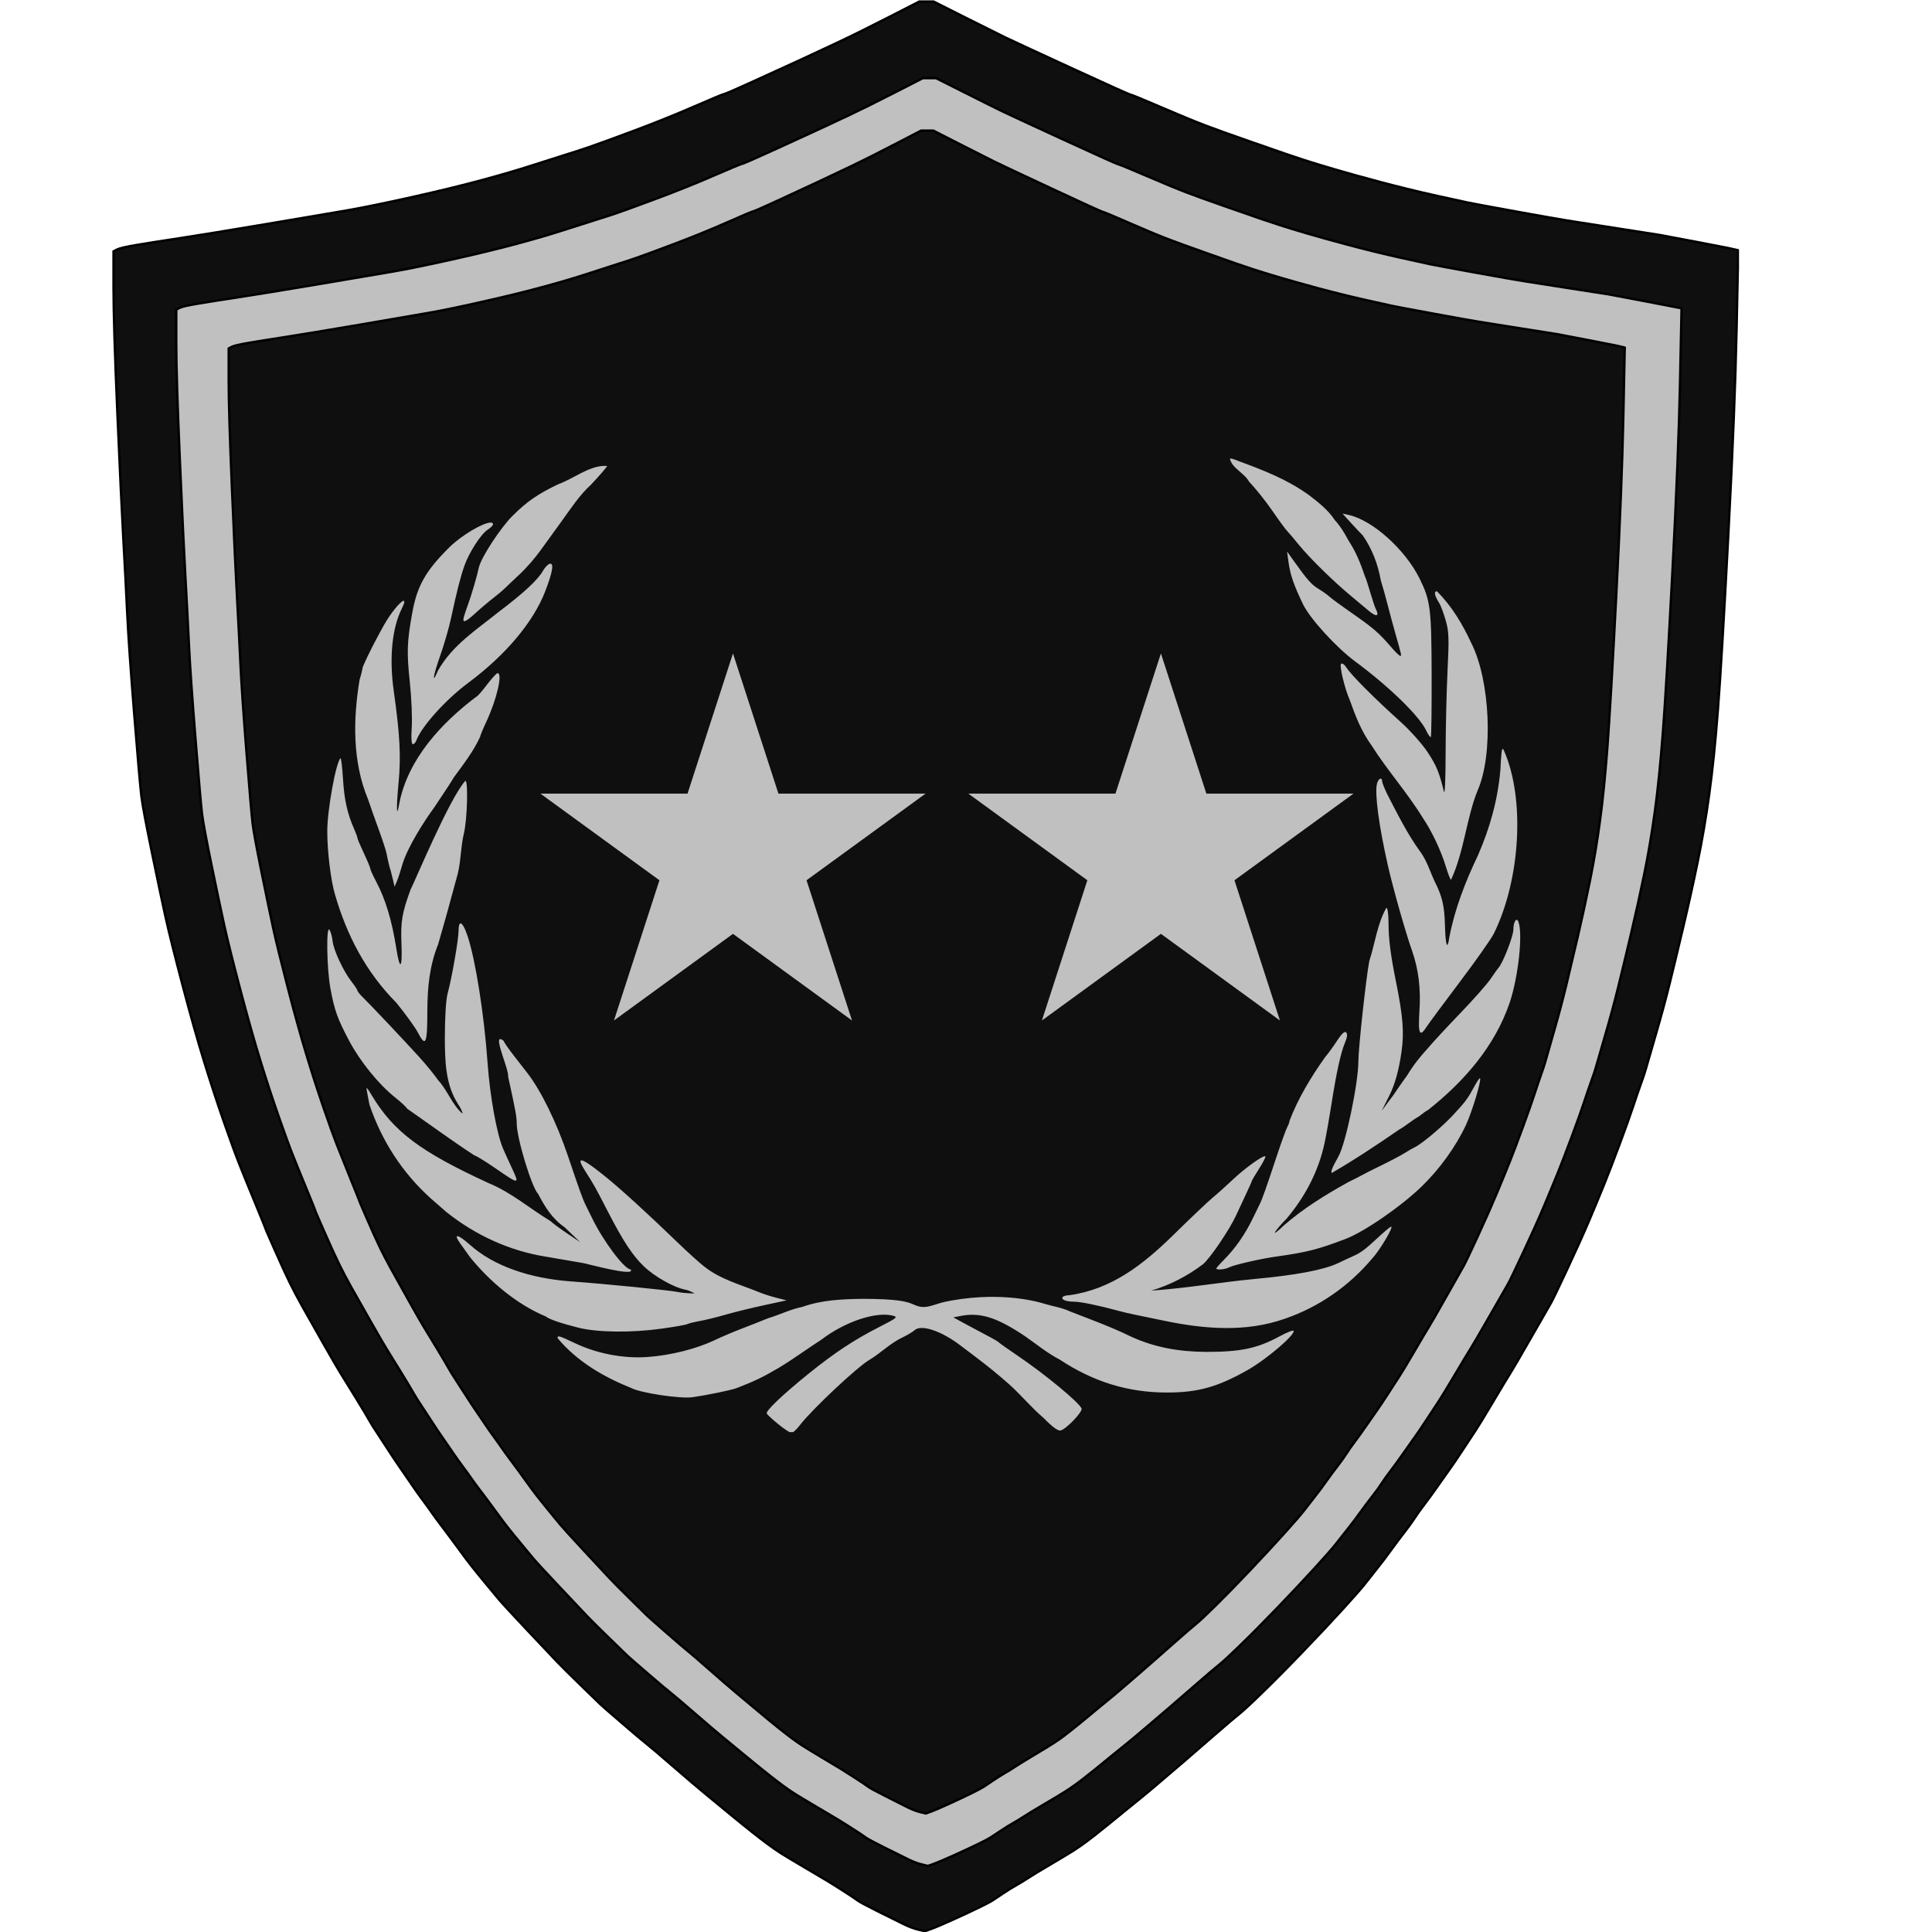 <svg xmlns="http://www.w3.org/2000/svg" xmlns:xlink="http://www.w3.org/1999/xlink" width="500" zoomAndPan="magnify" viewBox="0 0 375 375" height="500" preserveAspectRatio="xMidYMid meet" version="1.0"><defs><clipPath id="05ced1db90"><path d="M 22 0 L 337.543 0 L 337.543 375 L 22 375 Z M 22 0 " clip-rule="nonzero"/></clipPath><clipPath id="d45edd9539"><path d="M 21.793 0 L 337.543 0 L 337.543 375 L 21.793 375 Z M 21.793 0 " clip-rule="nonzero"/></clipPath><clipPath id="ea6005b632"><path d="M 63.277 88.965 L 295.777 88.965 L 295.777 277.965 L 63.277 277.965 Z M 63.277 88.965 " clip-rule="nonzero"/></clipPath><clipPath id="8505d95cad"><path d="M 104.895 126.828 L 179.762 126.828 L 179.762 198.074 L 104.895 198.074 Z M 104.895 126.828 " clip-rule="nonzero"/></clipPath><clipPath id="f25898e5e6"><path d="M 142.27 126.828 L 151.094 154.043 L 179.648 154.043 L 156.547 170.859 L 165.371 198.074 L 142.27 181.258 L 119.172 198.074 L 127.996 170.859 L 104.895 154.043 L 133.449 154.043 Z M 142.27 126.828 " clip-rule="nonzero"/></clipPath><clipPath id="a0d97844a9"><path d="M 187.957 126.828 L 262.824 126.828 L 262.824 198.074 L 187.957 198.074 Z M 187.957 126.828 " clip-rule="nonzero"/></clipPath><clipPath id="267032f6b1"><path d="M 225.332 126.828 L 234.156 154.043 L 262.711 154.043 L 239.609 170.859 L 248.434 198.074 L 225.332 181.258 L 202.234 198.074 L 211.055 170.859 L 187.957 154.043 L 216.508 154.043 Z M 225.332 126.828 " clip-rule="nonzero"/></clipPath></defs><path stroke-linecap="butt" transform="matrix(0.229, 0, 0, 0.229, -0.868, -13.583)" fill-opacity="1" fill="#c0c0c0" fill-rule="evenodd" stroke-linejoin="miter" d="M 790.948 118.803 L 796.511 118.803 L 820.536 130.884 C 836.559 138.938 847.139 144.211 852.292 146.719 C 857.446 149.211 874.953 157.333 904.849 171.087 C 934.728 184.823 950.17 191.768 951.177 191.904 C 952.184 192.041 960.119 195.317 974.981 201.699 C 989.861 208.081 1001.294 212.808 1009.314 215.862 C 1017.317 218.917 1028.903 223.08 1044.056 228.353 C 1059.208 233.626 1068.798 236.97 1072.808 238.352 C 1076.801 239.734 1081.818 241.407 1087.825 243.352 C 1093.831 245.297 1101.544 247.652 1110.98 250.433 C 1120.416 253.215 1132.429 256.542 1147.019 260.433 C 1161.609 264.306 1175.772 267.787 1189.491 270.842 C 1203.227 273.896 1212.083 275.842 1216.093 276.678 C 1220.103 277.497 1232.833 279.869 1254.282 283.759 C 1275.732 287.633 1289.161 290.004 1294.604 290.841 C 1300.031 291.66 1313.34 293.741 1334.5 297.086 C 1355.659 300.413 1366.392 302.086 1366.682 302.086 C 1366.955 302.086 1377.262 304.031 1397.567 307.904 C 1417.873 311.795 1428.095 313.809 1428.248 313.945 L 1428.453 314.15 L 1427.173 376.228 C 1426.303 417.591 1424.17 471.052 1420.74 536.577 C 1417.293 602.119 1414.58 647.936 1412.584 674.026 C 1410.587 700.134 1408.284 722.488 1405.724 741.087 C 1403.147 759.687 1400.144 777.331 1396.714 793.985 C 1393.267 810.657 1389.565 827.447 1385.555 844.392 C 1381.545 861.319 1377.978 876.182 1374.821 888.946 C 1371.682 901.726 1367.962 915.48 1363.679 930.189 C 1359.379 944.898 1356.802 953.788 1355.949 956.843 C 1355.096 959.897 1353.799 963.788 1352.092 968.514 C 1350.369 973.224 1348.372 979.06 1346.086 986.005 C 1343.799 992.95 1340.216 1002.932 1335.353 1015.986 C 1330.49 1029.04 1326.497 1039.449 1323.34 1047.23 C 1320.2 1055.011 1316.344 1064.311 1311.77 1075.129 C 1307.18 1085.965 1301.327 1099.019 1294.178 1114.291 C 1287.028 1129.563 1282.728 1138.453 1281.312 1140.944 C 1279.878 1143.453 1274.657 1152.548 1265.647 1168.23 C 1256.637 1183.911 1251.194 1193.211 1249.351 1196.129 C 1247.491 1199.047 1243.054 1206.401 1236.041 1218.21 C 1229.045 1230.018 1224.455 1237.509 1222.322 1240.7 C 1220.172 1243.891 1216.878 1248.89 1212.442 1255.699 C 1208.022 1262.507 1204.439 1267.78 1201.726 1271.534 C 1199.013 1275.271 1195.856 1279.725 1192.289 1284.861 C 1188.706 1289.997 1185.276 1294.707 1181.983 1299.024 C 1178.707 1303.324 1176.13 1306.924 1174.27 1309.842 C 1172.41 1312.76 1169.697 1316.514 1166.113 1321.087 C 1162.547 1325.678 1159.1 1330.251 1155.824 1334.841 C 1152.531 1339.414 1148.964 1344.141 1145.091 1349.004 C 1141.234 1353.867 1137.941 1358.031 1135.228 1361.495 C 1132.515 1364.959 1126.713 1371.562 1117.857 1381.289 C 1108.984 1390.998 1098.541 1402.107 1086.528 1414.597 C 1074.515 1427.105 1063.935 1437.787 1054.789 1446.677 C 1045.626 1455.568 1039.551 1461.182 1036.548 1463.536 C 1033.544 1465.908 1026.548 1471.881 1015.525 1481.453 C 1004.519 1491.026 997.796 1496.862 995.373 1498.944 C 992.932 1501.026 986.926 1506.162 977.353 1514.353 C 967.763 1522.543 961.467 1527.833 958.464 1530.188 C 955.46 1532.543 952.03 1535.324 948.174 1538.515 C 944.318 1541.706 938.942 1546.091 932.083 1551.637 C 925.223 1557.183 920.002 1561.295 916.435 1563.923 C 912.852 1566.568 909.422 1568.923 906.129 1571.005 C 902.835 1573.086 896.829 1576.704 888.109 1581.84 C 879.39 1586.976 873.673 1590.44 870.943 1592.249 C 868.23 1594.058 865.158 1595.935 861.729 1597.863 C 858.299 1599.808 854.715 1602.044 850.995 1604.535 C 847.293 1607.026 844.562 1608.835 842.856 1609.944 C 841.133 1611.053 837.413 1612.999 831.696 1615.78 C 825.98 1618.561 819.12 1621.752 811.1 1625.37 C 803.097 1628.97 797.517 1631.325 794.378 1632.434 L 789.651 1634.107 L 784.498 1632.861 C 781.068 1632.025 777.348 1630.643 773.355 1628.697 C 769.345 1626.752 762.622 1623.425 753.185 1618.698 C 743.749 1613.971 738.323 1611.053 736.889 1609.944 C 735.456 1608.835 731.804 1606.412 725.952 1602.658 C 720.082 1598.921 715.645 1596.14 712.642 1594.331 C 709.639 1592.522 703.786 1589.058 695.049 1583.922 C 686.329 1578.786 680.323 1575.168 677.029 1573.086 C 673.753 1571.005 670.323 1568.65 666.74 1566.005 C 663.174 1563.377 659.095 1560.237 654.522 1556.637 C 649.932 1553.019 643.857 1548.105 636.281 1541.842 C 628.705 1535.597 622.118 1530.188 616.538 1525.598 C 610.975 1521.025 602.819 1514.08 592.086 1504.78 C 581.37 1495.48 574.51 1489.644 571.507 1487.289 C 568.503 1484.917 561.917 1479.372 551.764 1470.618 C 541.611 1461.881 535.963 1456.95 534.819 1455.841 C 533.676 1454.731 528.591 1449.8 519.598 1441.046 C 510.589 1432.31 504.292 1426.064 500.709 1422.31 C 497.142 1418.556 489.276 1410.229 477.109 1397.312 C 464.96 1384.411 457.674 1376.494 455.234 1373.576 C 452.811 1370.658 449.227 1366.358 444.518 1360.659 C 439.791 1354.976 436.071 1350.386 433.358 1346.922 C 430.645 1343.441 427.931 1339.841 425.201 1336.087 C 422.488 1332.333 419.621 1328.459 416.635 1324.432 C 413.632 1320.405 410.902 1316.787 408.479 1313.596 C 406.039 1310.405 403.974 1307.556 402.25 1305.064 C 400.544 1302.556 398.172 1299.297 395.169 1295.27 C 392.166 1291.243 389.606 1287.642 387.456 1284.434 C 385.306 1281.243 382.456 1277.08 378.873 1271.944 C 375.307 1266.807 372.576 1262.78 370.716 1259.862 C 368.856 1256.944 365.853 1252.371 361.707 1246.126 C 357.56 1239.881 354.847 1235.563 353.567 1233.209 C 352.27 1230.854 348.704 1224.881 342.834 1215.292 C 336.981 1205.719 333.108 1199.473 331.248 1196.555 C 329.388 1193.638 324.746 1185.652 317.307 1172.598 C 309.867 1159.561 304.304 1149.698 300.584 1143.026 C 296.864 1136.371 293.571 1130.126 290.704 1124.29 C 287.854 1118.454 283.844 1109.718 278.691 1098.046 C 273.555 1086.391 270.978 1080.419 270.978 1080.129 C 270.978 1079.856 268.402 1073.474 263.248 1060.983 C 258.112 1048.475 254.102 1038.63 251.235 1031.412 C 248.386 1024.177 244.376 1013.222 239.222 998.495 C 234.086 983.786 228.933 968.088 223.78 951.433 C 218.643 934.779 212.91 914.507 206.63 890.618 C 200.334 866.745 195.897 848.965 193.321 837.31 C 190.744 825.639 187.178 808.711 182.605 786.494 C 178.031 764.277 175.301 749.705 174.448 742.76 C 173.595 735.815 171.735 714.57 168.868 679.026 C 166.018 643.482 164.159 616.692 163.288 598.638 C 162.435 580.585 161.428 561.439 160.285 541.167 C 159.142 520.895 157.572 487.706 155.575 441.617 C 153.579 395.51 152.572 362.884 152.572 343.739 L 152.572 314.986 L 155.354 313.536 C 157.214 312.563 162.299 311.385 170.592 309.986 C 178.885 308.604 190.317 306.795 204.907 304.577 C 219.497 302.359 241.662 298.741 271.405 293.741 C 301.147 288.742 322.46 285.141 335.326 282.923 C 348.192 280.688 365.222 277.224 386.381 272.497 C 407.54 267.787 425.85 263.334 441.292 259.17 C 456.735 255.007 470.045 251.116 481.188 247.516 C 492.347 243.898 501.067 241.134 507.364 239.188 C 513.66 237.243 519.667 235.298 525.383 233.353 C 531.099 231.407 542.549 227.244 559.698 220.862 C 576.865 214.463 592.956 208.013 607.972 201.494 C 622.988 194.959 630.991 191.631 631.998 191.495 C 632.988 191.358 640.223 188.236 653.652 182.127 C 667.098 176.018 679.248 170.455 690.117 165.455 C 700.987 160.456 711.72 155.456 722.3 150.456 C 732.879 145.474 746.036 138.938 761.769 130.884 L 785.368 118.803 Z M 790.948 118.803 " stroke="#000000" stroke-width="2" stroke-opacity="1" stroke-miterlimit="4"/><path stroke-linecap="butt" transform="matrix(0.229, 0, 0, 0.229, -0.868, -13.583)" fill-opacity="1" fill="#c0c0c0" fill-rule="evenodd" stroke-linejoin="miter" d="M 769.345 132.966 L 774.925 132.966 L 798.951 145.047 C 814.957 153.084 825.536 158.374 830.689 160.865 C 835.843 163.374 853.35 171.496 883.246 185.232 C 913.125 198.986 928.568 205.914 929.574 206.067 C 930.581 206.204 938.516 209.463 953.396 215.845 C 968.258 222.227 979.708 226.954 987.711 230.008 C 995.714 233.062 1007.3 237.226 1022.453 242.499 C 1037.623 247.789 1047.196 251.116 1051.206 252.498 C 1055.198 253.897 1060.215 255.553 1066.222 257.498 C 1072.228 259.443 1079.941 261.798 1089.377 264.579 C 1098.831 267.361 1110.844 270.688 1125.416 274.579 C 1140.006 278.469 1154.169 281.933 1167.888 284.988 C 1181.625 288.042 1190.498 289.987 1194.491 290.824 C 1198.501 291.66 1211.23 294.015 1232.68 297.905 C 1254.129 301.796 1267.575 304.15 1273.001 304.987 C 1278.445 305.823 1291.738 307.904 1312.897 311.232 C 1334.073 314.559 1344.789 316.232 1345.079 316.232 C 1345.369 316.232 1355.659 318.177 1375.965 322.067 C 1396.271 325.941 1406.492 327.954 1406.645 328.108 L 1406.85 328.313 L 1405.57 390.374 C 1404.717 431.737 1402.567 485.198 1399.137 550.723 C 1395.708 616.265 1392.977 662.082 1390.981 688.172 C 1388.984 714.28 1386.698 736.634 1384.121 755.233 C 1381.545 773.85 1378.541 791.477 1375.111 808.131 C 1371.682 824.803 1367.962 841.593 1363.952 858.538 C 1359.942 875.482 1356.375 890.328 1353.236 903.109 C 1350.079 915.872 1346.359 929.626 1342.076 944.335 C 1337.793 959.061 1335.216 967.934 1334.346 970.989 C 1333.493 974.043 1332.213 977.933 1330.49 982.66 C 1328.783 987.37 1326.77 993.206 1324.483 1000.151 C 1322.196 1007.096 1318.63 1017.095 1313.767 1030.149 C 1308.904 1043.186 1304.894 1053.612 1301.754 1061.376 C 1298.597 1069.157 1294.741 1078.457 1290.168 1089.292 C 1285.595 1100.111 1279.725 1113.164 1272.575 1128.437 C 1265.425 1143.709 1261.142 1152.599 1259.709 1155.09 C 1258.275 1157.599 1253.054 1166.694 1244.044 1182.375 C 1235.034 1198.074 1229.608 1207.374 1227.748 1210.292 C 1225.888 1213.193 1221.452 1220.564 1214.438 1232.355 C 1207.442 1244.164 1202.869 1251.655 1200.719 1254.846 C 1198.569 1258.054 1195.276 1263.053 1190.856 1269.845 C 1186.419 1276.653 1182.836 1281.926 1180.123 1285.68 C 1177.41 1289.417 1174.253 1293.871 1170.687 1299.007 C 1167.103 1304.143 1163.673 1308.87 1160.397 1313.17 C 1157.104 1317.47 1154.527 1321.087 1152.667 1324.005 C 1150.807 1326.906 1148.094 1330.66 1144.511 1335.25 C 1140.944 1339.824 1137.514 1344.414 1134.221 1348.987 C 1130.928 1353.577 1127.361 1358.287 1123.488 1363.15 C 1119.632 1368.013 1116.338 1372.177 1113.625 1375.641 C 1110.912 1379.122 1105.127 1385.708 1096.254 1395.435 C 1087.381 1405.144 1076.938 1416.253 1064.942 1428.76 C 1052.929 1441.251 1042.332 1451.933 1033.186 1460.823 C 1024.04 1469.714 1017.948 1475.328 1014.945 1477.699 C 1011.942 1480.054 1004.945 1486.027 993.922 1495.599 C 982.916 1505.189 976.193 1511.008 973.77 1513.09 C 971.33 1515.189 965.323 1520.325 955.75 1528.516 C 946.16 1536.706 939.881 1541.979 936.878 1544.334 C 933.875 1546.706 930.428 1549.47 926.571 1552.661 C 922.715 1555.869 917.357 1560.237 910.48 1565.783 C 903.62 1571.346 898.399 1575.441 894.832 1578.069 C 891.249 1580.714 887.819 1583.069 884.526 1585.15 C 881.25 1587.232 875.243 1590.85 866.506 1595.986 C 857.787 1601.122 852.07 1604.586 849.357 1606.395 C 846.627 1608.204 843.556 1610.081 840.126 1612.026 C 836.696 1613.971 833.112 1616.19 829.41 1618.681 C 825.69 1621.189 822.96 1622.981 821.253 1624.107 C 819.53 1625.216 815.81 1627.162 810.093 1629.926 C 804.377 1632.707 797.517 1635.898 789.497 1639.516 C 781.494 1643.116 775.914 1645.488 772.775 1646.597 L 768.048 1648.253 L 762.912 1647.007 C 759.465 1646.171 755.762 1644.789 751.752 1642.843 C 747.742 1640.898 741.019 1637.571 731.583 1632.844 C 722.146 1628.134 716.72 1625.216 715.287 1624.107 C 713.853 1622.981 710.202 1620.558 704.349 1616.804 C 698.479 1613.067 694.042 1610.286 691.039 1608.477 C 688.036 1606.668 682.183 1603.204 673.463 1598.068 C 664.726 1592.932 658.72 1589.314 655.444 1587.232 C 652.15 1585.15 648.721 1582.796 645.137 1580.151 C 641.571 1577.523 637.493 1574.4 632.919 1570.783 C 628.346 1567.182 622.255 1562.251 614.678 1556.005 C 607.102 1549.743 600.515 1544.334 594.952 1539.761 C 589.373 1535.17 581.216 1528.225 570.5 1518.926 C 559.767 1509.626 552.907 1503.79 549.904 1501.435 C 546.901 1499.08 540.314 1493.518 530.161 1484.781 C 520.008 1476.027 514.36 1471.096 513.217 1469.987 C 512.073 1468.877 507.005 1463.946 497.996 1455.209 C 488.986 1446.456 482.689 1440.21 479.106 1436.456 C 475.54 1432.702 467.673 1424.375 455.524 1411.475 C 443.357 1398.557 436.071 1390.64 433.631 1387.722 C 431.208 1384.804 427.624 1380.504 422.915 1374.822 C 418.188 1369.122 414.468 1364.532 411.755 1361.068 C 409.042 1357.604 406.329 1353.987 403.615 1350.233 C 400.885 1346.496 398.036 1342.605 395.032 1338.578 C 392.029 1334.551 389.299 1330.933 386.876 1327.742 C 384.453 1324.551 382.371 1321.702 380.648 1319.21 C 378.941 1316.702 376.586 1313.443 373.583 1309.416 C 370.58 1305.389 368.003 1301.788 365.853 1298.597 C 363.703 1295.389 360.853 1291.226 357.27 1286.089 C 353.704 1280.953 350.974 1276.926 349.131 1274.008 C 347.271 1271.107 344.267 1266.517 340.121 1260.272 C 335.957 1254.027 333.244 1249.726 331.964 1247.355 C 330.668 1245 327.101 1239.027 321.231 1229.455 C 315.378 1219.865 311.505 1213.619 309.662 1210.701 C 307.802 1207.784 303.144 1199.798 295.704 1186.761 C 288.281 1173.707 282.701 1163.844 278.981 1157.189 C 275.261 1150.517 271.968 1144.272 269.118 1138.436 C 266.252 1132.6 262.241 1123.864 257.105 1112.192 C 251.952 1100.537 249.375 1094.565 249.375 1094.292 C 249.375 1094.002 246.799 1087.62 241.662 1075.129 C 236.509 1062.638 232.499 1052.776 229.65 1045.558 C 226.783 1038.34 222.773 1027.367 217.637 1012.641 C 212.483 997.932 207.33 982.251 202.194 965.579 C 197.041 948.925 191.324 928.653 185.028 904.764 C 178.731 880.891 174.294 863.111 171.718 851.456 C 169.158 839.802 165.575 822.857 161.002 800.64 C 156.429 778.423 153.715 763.85 152.845 756.905 C 151.992 749.96 150.132 728.716 147.265 693.172 C 144.416 657.628 142.556 630.838 141.702 612.784 C 140.832 594.748 139.843 575.585 138.699 555.313 C 137.556 535.041 135.969 501.852 133.973 455.763 C 131.976 409.673 130.969 377.047 130.969 357.884 L 130.969 329.149 L 133.751 327.681 C 135.611 326.709 140.696 325.531 148.989 324.149 C 157.282 322.75 168.715 320.941 183.304 318.723 C 197.894 316.505 220.06 312.904 249.802 307.904 C 279.544 302.905 300.857 299.287 313.723 297.069 C 326.606 294.851 343.619 291.37 364.778 286.66 C 385.954 281.933 404.247 277.497 419.69 273.333 C 435.149 269.152 448.442 265.279 459.602 261.661 C 470.745 258.061 479.464 255.28 485.761 253.334 C 492.057 251.389 498.064 249.444 503.78 247.498 C 509.497 245.553 520.946 241.39 538.113 235.008 C 555.262 228.626 571.353 222.159 586.369 215.64 C 601.385 209.105 609.388 205.777 610.395 205.641 C 611.402 205.504 618.62 202.382 632.066 196.273 C 645.496 190.164 657.662 184.601 668.532 179.601 C 679.384 174.619 690.117 169.619 700.697 164.619 C 711.277 159.62 724.433 153.084 740.166 145.03 L 763.765 132.966 Z M 769.345 132.966 " stroke="#000000" stroke-width="2" stroke-opacity="1" stroke-miterlimit="4"/><g clip-path="url(#05ced1db90)"><path fill="#0f0f0f" d="M 179.754 0.293 L 181.133 0.293 L 187.066 3.277 C 191.023 5.266 193.641 6.57 194.91 7.188 C 196.184 7.805 200.512 9.812 207.898 13.207 C 215.281 16.605 219.098 18.32 219.344 18.355 C 219.59 18.387 221.551 19.195 225.227 20.773 C 228.902 22.352 231.727 23.516 233.707 24.273 C 235.684 25.027 238.547 26.055 242.293 27.359 C 246.039 28.664 248.406 29.488 249.395 29.828 C 250.383 30.172 251.621 30.586 253.105 31.066 C 254.59 31.547 256.496 32.129 258.828 32.812 C 261.16 33.5 264.129 34.324 267.734 35.285 C 271.336 36.246 274.836 37.102 278.227 37.859 C 281.617 38.613 283.809 39.094 284.797 39.297 C 285.789 39.504 288.934 40.086 294.23 41.047 C 299.531 42.008 302.852 42.594 304.195 42.797 C 305.539 43.004 308.824 43.52 314.055 44.34 C 319.281 45.164 321.934 45.578 322.004 45.578 C 322.074 45.578 324.617 46.059 329.637 47.016 C 334.652 47.977 337.18 48.477 337.215 48.508 L 337.266 48.562 L 336.949 63.895 C 336.738 74.121 336.207 87.328 335.359 103.52 C 334.512 119.711 333.84 131.031 333.344 137.48 C 332.852 143.934 332.285 149.453 331.648 154.051 C 331.012 158.648 330.273 163.008 329.422 167.121 C 328.574 171.238 327.656 175.391 326.668 179.574 C 325.68 183.762 324.797 187.434 324.02 190.59 C 323.242 193.746 322.32 197.141 321.262 200.777 C 320.203 204.414 319.566 206.609 319.355 207.363 C 319.141 208.117 318.824 209.078 318.398 210.246 C 317.977 211.41 317.48 212.852 316.914 214.566 C 316.352 216.285 315.469 218.754 314.266 221.977 C 313.062 225.203 312.074 227.777 311.297 229.695 C 310.52 231.617 309.566 233.918 308.438 236.594 C 307.305 239.27 305.855 242.492 304.09 246.266 C 302.324 250.039 301.262 252.238 300.91 252.855 C 300.555 253.473 299.266 255.719 297.039 259.594 C 294.816 263.473 293.473 265.77 293.012 266.492 C 292.555 267.211 291.457 269.027 289.727 271.945 C 287.996 274.859 286.867 276.715 286.336 277.504 C 285.805 278.293 284.992 279.527 283.898 281.207 C 282.801 282.891 281.918 284.191 281.246 285.117 C 280.574 286.047 279.797 287.145 278.914 288.414 C 278.031 289.684 277.184 290.848 276.371 291.91 C 275.559 292.977 274.922 293.867 274.465 294.586 C 274.004 295.309 273.332 296.234 272.449 297.367 C 271.566 298.5 270.719 299.629 269.906 300.762 C 269.094 301.895 268.211 303.062 267.254 304.262 C 266.301 305.461 265.488 306.492 264.816 307.348 C 264.145 308.207 262.715 309.836 260.523 312.238 C 258.332 314.641 255.754 317.383 252.785 320.473 C 249.82 323.559 247.203 326.199 244.941 328.395 C 242.68 330.594 241.18 331.98 240.438 332.566 C 239.695 333.148 237.965 334.621 235.242 336.988 C 232.523 339.355 230.863 340.797 230.262 341.312 C 229.66 341.828 228.176 343.098 225.809 345.121 C 223.441 347.145 221.887 348.449 221.145 349.031 C 220.402 349.613 219.555 350.301 218.602 351.09 C 217.648 351.879 216.324 352.961 214.629 354.332 C 212.93 355.703 211.641 356.715 210.758 357.367 C 209.875 358.02 209.027 358.602 208.215 359.117 C 207.402 359.633 205.918 360.523 203.762 361.793 C 201.605 363.062 200.195 363.922 199.523 364.367 C 198.852 364.812 198.09 365.277 197.242 365.758 C 196.395 366.234 195.512 366.785 194.594 367.402 C 193.676 368.02 193.004 368.465 192.578 368.742 C 192.156 369.016 191.238 369.496 189.824 370.18 C 188.41 370.867 186.715 371.656 184.734 372.547 C 182.758 373.441 181.379 374.023 180.602 374.297 L 179.434 374.711 L 178.164 374.402 C 177.316 374.195 176.398 373.852 175.406 373.371 C 174.418 372.891 172.758 372.066 170.426 370.902 C 168.094 369.734 166.75 369.016 166.398 368.742 C 166.043 368.465 165.145 367.867 163.695 366.938 C 162.246 366.012 161.152 365.328 160.41 364.883 C 159.668 364.434 158.219 363.578 156.062 362.309 C 153.906 361.039 152.422 360.148 151.609 359.633 C 150.797 359.117 149.949 358.535 149.066 357.883 C 148.184 357.23 147.176 356.457 146.047 355.566 C 144.914 354.676 143.414 353.457 141.539 351.914 C 139.668 350.371 138.043 349.031 136.664 347.898 C 135.285 346.766 133.273 345.051 130.625 342.754 C 127.973 340.453 126.277 339.016 125.535 338.43 C 124.793 337.848 123.168 336.477 120.66 334.312 C 118.152 332.152 116.754 330.934 116.473 330.66 C 116.191 330.387 114.934 329.168 112.711 327.008 C 110.484 324.844 108.93 323.301 108.047 322.375 C 107.16 321.449 105.219 319.391 102.215 316.199 C 99.211 313.012 97.41 311.055 96.809 310.336 C 96.207 309.613 95.324 308.551 94.16 307.145 C 92.992 305.738 92.074 304.605 91.402 303.746 C 90.73 302.891 90.062 301.996 89.391 301.07 C 88.719 300.145 88.012 299.184 87.27 298.191 C 86.527 297.195 85.855 296.305 85.254 295.516 C 84.656 294.727 84.145 294.023 83.719 293.402 C 83.293 292.785 82.711 291.98 81.969 290.984 C 81.227 289.992 80.59 289.098 80.062 288.309 C 79.531 287.52 78.824 286.492 77.941 285.223 C 77.059 283.953 76.387 282.957 75.926 282.238 C 75.469 281.516 74.727 280.387 73.703 278.84 C 72.676 277.297 72.004 276.234 71.688 275.652 C 71.371 275.066 70.488 273.594 69.039 271.227 C 67.59 268.859 66.637 267.312 66.176 266.594 C 65.715 265.875 64.566 263.902 62.73 260.676 C 60.895 257.453 59.516 255.016 58.598 253.367 C 57.68 251.723 56.867 250.18 56.16 248.738 C 55.453 247.297 54.465 245.137 53.191 242.254 C 51.918 239.371 51.281 237.898 51.281 237.828 C 51.281 237.758 50.648 236.18 49.375 233.094 C 48.102 230.008 47.113 227.57 46.406 225.785 C 45.699 224.004 44.711 221.293 43.438 217.656 C 42.168 214.02 40.895 210.145 39.625 206.027 C 38.352 201.91 36.938 196.902 35.383 191 C 33.828 185.098 32.734 180.707 32.098 177.824 C 31.461 174.945 30.578 170.758 29.449 165.27 C 28.316 159.781 27.645 156.18 27.434 154.465 C 27.223 152.75 26.762 147.5 26.055 138.719 C 25.348 129.934 24.891 123.312 24.676 118.855 C 24.465 114.395 24.219 109.66 23.934 104.652 C 23.652 99.641 23.266 91.441 22.77 80.055 C 22.273 68.664 22.027 60.602 22.027 55.867 L 22.027 48.766 L 22.715 48.406 C 23.176 48.168 24.43 47.875 26.48 47.531 C 28.527 47.188 31.355 46.742 34.961 46.195 C 38.562 45.645 44.039 44.754 51.391 43.52 C 58.738 42.281 64.004 41.391 67.184 40.844 C 70.363 40.293 74.566 39.434 79.797 38.27 C 85.027 37.102 89.551 36.004 93.363 34.977 C 97.18 33.945 100.465 32.984 103.223 32.094 C 105.977 31.203 108.133 30.516 109.688 30.035 C 111.242 29.555 112.727 29.074 114.141 28.594 C 115.555 28.113 118.379 27.086 122.621 25.508 C 126.859 23.93 130.836 22.332 134.547 20.723 C 138.254 19.109 140.234 18.285 140.48 18.25 C 140.727 18.219 142.512 17.445 145.832 15.934 C 149.156 14.426 152.16 13.055 154.844 11.82 C 157.527 10.582 160.18 9.348 162.793 8.113 C 165.406 6.879 168.66 5.266 172.547 3.277 L 178.375 0.293 Z M 179.754 0.293 " fill-opacity="1" fill-rule="evenodd"/></g><g clip-path="url(#d45edd9539)"><path stroke-linecap="butt" transform="matrix(0.229, 0, 0, 0.229, -0.868, -13.583)" fill="none" stroke-linejoin="miter" d="M 789.02 60.615 L 795.043 60.615 L 820.963 73.652 C 838.249 82.337 849.681 88.037 855.227 90.733 C 860.79 93.429 879.697 102.2 911.965 117.028 C 944.215 131.874 960.887 139.365 961.962 139.518 C 963.037 139.655 971.603 143.187 987.66 150.081 C 1003.717 156.975 1016.054 162.06 1024.705 165.37 C 1033.34 168.663 1045.847 173.151 1062.212 178.851 C 1078.576 184.55 1088.917 188.15 1093.234 189.635 C 1097.551 191.137 1102.96 192.945 1109.444 195.044 C 1115.929 197.143 1124.256 199.686 1134.443 202.672 C 1144.63 205.675 1157.599 209.275 1173.349 213.473 C 1189.081 217.671 1204.371 221.408 1219.182 224.718 C 1233.993 228.012 1243.566 230.11 1247.883 230.998 C 1252.218 231.902 1265.954 234.445 1289.093 238.642 C 1312.248 242.84 1326.753 245.4 1332.622 246.287 C 1338.492 247.191 1352.843 249.444 1375.692 253.027 C 1398.523 256.628 1410.109 258.436 1410.417 258.436 C 1410.724 258.436 1421.832 260.535 1443.759 264.716 C 1465.669 268.914 1476.71 271.098 1476.863 271.234 L 1477.085 271.473 L 1475.703 338.449 C 1474.781 383.122 1472.461 440.815 1468.758 511.544 C 1465.055 582.274 1462.12 631.725 1459.953 659.898 C 1457.803 688.087 1455.329 712.198 1452.547 732.282 C 1449.766 752.366 1446.541 771.41 1442.821 789.378 C 1439.118 807.363 1435.108 825.502 1430.791 843.778 C 1426.474 862.07 1422.617 878.11 1419.222 891.898 C 1415.826 905.685 1411.799 920.514 1407.174 936.4 C 1402.55 952.287 1399.769 961.876 1398.847 965.17 C 1397.909 968.463 1396.527 972.661 1394.667 977.763 C 1392.824 982.848 1390.657 989.144 1388.182 996.635 C 1385.725 1004.144 1381.869 1014.928 1376.613 1029.006 C 1371.357 1043.1 1367.04 1054.345 1363.645 1062.724 C 1360.249 1071.119 1356.085 1081.17 1351.154 1092.858 C 1346.205 1104.547 1339.875 1118.625 1332.162 1135.109 C 1324.449 1151.592 1319.808 1161.199 1318.272 1163.895 C 1316.719 1166.591 1311.088 1176.403 1301.362 1193.33 C 1291.652 1210.275 1285.782 1220.308 1283.769 1223.465 C 1281.772 1226.605 1276.977 1234.54 1269.418 1247.286 C 1261.859 1260.016 1256.927 1268.121 1254.607 1271.568 C 1252.286 1275.015 1248.737 1280.407 1243.959 1287.745 C 1239.164 1295.099 1235.307 1300.781 1232.372 1304.826 C 1229.437 1308.887 1226.042 1313.682 1222.185 1319.227 C 1218.329 1324.773 1214.626 1329.858 1211.077 1334.5 C 1207.527 1339.158 1204.746 1343.049 1202.75 1346.188 C 1200.736 1349.345 1197.801 1353.389 1193.945 1358.338 C 1190.088 1363.286 1186.385 1368.218 1182.836 1373.166 C 1179.287 1378.115 1175.43 1383.217 1171.25 1388.456 C 1167.086 1393.694 1163.537 1398.199 1160.602 1401.936 C 1157.667 1405.69 1151.421 1412.806 1141.849 1423.3 C 1132.276 1433.794 1121.014 1445.773 1108.045 1459.27 C 1095.094 1472.751 1083.661 1484.286 1073.781 1493.876 C 1063.901 1503.483 1057.349 1509.541 1054.106 1512.1 C 1050.864 1514.643 1043.305 1521.076 1031.411 1531.416 C 1019.535 1541.757 1012.283 1548.054 1009.655 1550.306 C 1007.027 1552.559 1000.543 1558.104 990.202 1566.943 C 979.862 1575.782 973.07 1581.482 969.828 1584.024 C 966.586 1586.567 962.883 1589.57 958.719 1593.017 C 954.556 1596.464 948.771 1601.19 941.366 1607.18 C 933.943 1613.169 928.312 1617.589 924.455 1620.439 C 920.599 1623.288 916.896 1625.831 913.347 1628.083 C 909.797 1630.336 903.313 1634.226 893.894 1639.772 C 884.475 1645.318 878.315 1649.072 875.38 1651.017 C 872.445 1652.962 869.117 1654.993 865.414 1657.092 C 861.712 1659.173 857.855 1661.579 853.845 1664.276 C 849.835 1666.972 846.9 1668.917 845.04 1670.128 C 843.197 1671.323 839.187 1673.422 833.01 1676.408 C 826.833 1679.411 819.427 1682.858 810.776 1686.749 C 802.142 1690.656 796.118 1693.199 792.722 1694.393 L 787.62 1696.202 L 782.075 1694.854 C 778.372 1693.95 774.362 1692.448 770.027 1690.349 C 765.71 1688.25 758.458 1684.65 748.271 1679.565 C 738.084 1674.463 732.214 1671.323 730.678 1670.128 C 729.125 1668.917 725.201 1666.306 718.87 1662.245 C 712.539 1658.201 707.761 1655.215 704.519 1653.269 C 701.277 1651.307 694.947 1647.57 685.527 1642.024 C 676.108 1636.479 669.624 1632.588 666.075 1630.336 C 662.525 1628.083 658.822 1625.541 654.966 1622.691 C 651.11 1619.841 646.707 1616.463 641.776 1612.572 C 636.827 1608.682 630.275 1603.358 622.084 1596.617 C 613.91 1589.877 606.812 1584.024 600.788 1579.076 C 594.765 1574.127 585.977 1566.636 574.408 1556.603 C 562.821 1546.552 555.415 1540.273 552.173 1537.713 C 548.931 1535.17 541.833 1529.181 530.878 1519.728 C 519.923 1510.291 513.814 1504.967 512.585 1503.773 C 511.357 1502.579 505.862 1497.255 496.153 1487.818 C 486.426 1478.365 479.635 1471.625 475.778 1467.581 C 471.905 1463.536 463.424 1454.544 450.302 1440.603 C 437.18 1426.679 429.314 1418.13 426.686 1414.99 C 424.058 1411.833 420.202 1407.192 415.117 1401.049 C 410.014 1394.906 406.004 1389.957 403.069 1386.203 C 400.134 1382.466 397.217 1378.558 394.282 1374.514 C 391.347 1370.47 388.258 1366.273 385.016 1361.938 C 381.774 1357.587 378.839 1353.696 376.211 1350.25 C 373.6 1346.803 371.365 1343.731 369.505 1341.018 C 367.645 1338.322 365.102 1334.807 361.86 1330.456 C 358.618 1326.121 355.837 1322.214 353.533 1318.767 C 351.212 1315.32 348.124 1310.832 344.267 1305.286 C 340.411 1299.741 337.476 1295.389 335.462 1292.25 C 333.466 1289.093 330.224 1284.161 325.753 1277.404 C 321.265 1270.664 318.33 1266.022 316.948 1263.48 C 315.566 1260.92 311.71 1254.487 305.379 1244.147 C 299.048 1233.806 294.885 1227.049 292.871 1223.909 C 290.858 1220.769 285.841 1212.152 277.821 1198.057 C 269.801 1183.979 263.777 1173.332 259.767 1166.131 C 255.757 1158.947 252.208 1152.207 249.119 1145.91 C 246.031 1139.613 241.714 1130.177 236.151 1117.584 C 230.588 1104.991 227.807 1098.558 227.807 1098.251 C 227.807 1097.944 225.042 1091.05 219.479 1077.569 C 213.917 1064.089 209.6 1053.441 206.511 1045.643 C 203.422 1037.862 199.105 1026.019 193.542 1010.133 C 187.997 994.247 182.434 977.319 176.888 959.334 C 171.325 941.349 165.148 919.473 158.357 893.689 C 151.565 867.906 146.788 848.726 144.006 836.133 C 141.225 823.557 137.368 805.264 132.437 781.29 C 127.488 757.315 124.553 741.582 123.632 734.091 C 122.71 726.6 120.697 703.666 117.608 665.307 C 114.52 626.93 112.523 598.007 111.585 578.537 C 110.663 559.05 109.588 538.369 108.343 516.493 C 107.114 494.6 105.425 458.783 103.258 409.042 C 101.091 359.284 100.016 324.064 100.016 303.383 L 100.016 272.36 L 103.019 270.791 C 105.032 269.75 110.51 268.47 119.468 266.968 C 128.41 265.467 140.764 263.521 156.514 261.132 C 172.247 258.726 196.17 254.836 228.284 249.444 C 260.382 244.034 283.384 240.144 297.274 237.755 C 311.164 235.349 329.524 231.595 352.373 226.51 C 375.221 221.408 394.981 216.613 411.635 212.125 C 428.307 207.62 442.658 203.423 454.705 199.532 C 466.735 195.641 476.154 192.638 482.945 190.539 C 489.737 188.44 496.221 186.342 502.398 184.243 C 508.575 182.144 520.912 177.656 539.444 170.762 C 557.958 163.869 575.329 156.889 591.54 149.859 C 607.733 142.812 616.385 139.211 617.46 139.058 C 618.535 138.921 626.333 135.543 640.837 128.939 C 655.358 122.352 668.481 116.363 680.203 110.971 C 691.926 105.561 703.513 100.169 714.928 94.777 C 726.344 89.385 740.558 82.337 757.537 73.652 L 782.996 60.615 Z M 789.02 60.615 " stroke="#000000" stroke-width="2" stroke-opacity="1" stroke-miterlimit="4"/></g><path stroke-linecap="butt" transform="matrix(0.229, 0, 0, 0.229, -0.868, -13.583)" fill-opacity="1" fill="#c0c0c0" fill-rule="evenodd" stroke-linejoin="miter" d="M 791.562 125.56 L 797.142 125.56 L 821.168 137.641 C 837.174 145.696 847.753 150.968 852.907 153.46 C 858.06 155.968 875.567 164.09 905.463 177.827 C 935.359 191.58 950.802 198.525 951.792 198.662 C 952.798 198.798 960.733 202.057 975.613 208.439 C 990.475 214.838 1001.925 219.548 1009.928 222.602 C 1017.931 225.657 1029.517 229.837 1044.67 235.11 C 1059.84 240.383 1069.413 243.71 1073.423 245.11 C 1077.433 246.492 1082.432 248.164 1088.439 250.092 C 1094.445 252.037 1102.175 254.409 1111.612 257.174 C 1121.048 259.955 1133.061 263.283 1147.65 267.173 C 1162.223 271.064 1176.386 274.528 1190.122 277.582 C 1203.842 280.636 1212.715 282.582 1216.708 283.418 C 1220.718 284.254 1233.447 286.609 1254.897 290.499 C 1276.346 294.39 1289.792 296.745 1295.219 297.581 C 1300.662 298.417 1313.955 300.499 1335.114 303.826 C 1356.29 307.171 1367.006 308.826 1367.296 308.826 C 1367.586 308.826 1377.876 310.771 1398.182 314.662 C 1418.488 318.552 1428.709 320.566 1428.863 320.702 L 1429.067 320.907 L 1427.788 382.968 C 1426.934 424.348 1424.784 477.792 1421.354 543.334 C 1417.925 608.86 1415.212 654.676 1413.198 680.784 C 1411.202 706.874 1408.915 729.228 1406.338 747.845 C 1403.762 766.444 1400.758 784.071 1397.329 800.743 C 1393.899 817.397 1390.179 834.205 1386.169 851.132 C 1382.176 868.076 1378.592 882.922 1375.453 895.703 C 1372.296 908.484 1368.593 922.22 1364.293 936.946 C 1360.01 951.655 1357.433 960.545 1356.58 963.6 C 1355.71 966.654 1354.43 970.545 1352.707 975.254 C 1351 979.981 1348.987 985.817 1346.7 992.745 C 1344.414 999.69 1340.847 1009.689 1335.984 1022.743 C 1331.121 1035.797 1327.111 1046.206 1323.971 1053.987 C 1320.814 1061.751 1316.958 1071.051 1312.385 1081.886 C 1307.812 1092.722 1301.942 1105.759 1294.792 1121.031 C 1287.642 1136.32 1283.359 1145.193 1281.926 1147.702 C 1280.492 1150.193 1275.271 1159.288 1266.261 1174.987 C 1257.251 1190.668 1251.825 1199.968 1249.965 1202.886 C 1248.105 1205.804 1243.669 1213.159 1236.672 1224.967 C 1229.659 1236.758 1225.086 1244.266 1222.936 1247.457 C 1220.786 1250.648 1217.51 1255.648 1213.073 1262.456 C 1208.637 1269.247 1205.053 1274.52 1202.34 1278.274 C 1199.627 1282.028 1196.487 1286.465 1192.904 1291.601 C 1189.337 1296.737 1185.89 1301.464 1182.614 1305.764 C 1179.321 1310.064 1176.744 1313.682 1174.884 1316.6 C 1173.024 1319.518 1170.311 1323.255 1166.728 1327.845 C 1163.161 1332.418 1159.732 1337.008 1156.438 1341.581 C 1153.145 1346.171 1149.579 1350.898 1145.722 1355.744 C 1141.849 1360.607 1138.572 1364.771 1135.842 1368.252 C 1133.129 1371.716 1127.344 1378.32 1118.471 1388.029 C 1109.598 1397.755 1099.172 1408.864 1087.159 1421.355 C 1075.146 1433.845 1064.567 1444.544 1055.403 1453.418 C 1046.257 1462.308 1040.182 1467.939 1037.179 1470.294 C 1034.176 1472.649 1027.163 1478.621 1016.156 1488.211 C 1005.133 1497.784 998.41 1503.619 995.987 1505.701 C 993.564 1507.783 987.557 1512.919 977.967 1521.11 C 968.378 1529.301 962.098 1534.573 959.095 1536.945 C 956.092 1539.3 952.662 1542.081 948.788 1545.272 C 944.932 1548.463 939.574 1552.832 932.714 1558.394 C 925.837 1563.94 920.616 1568.035 917.05 1570.68 C 913.466 1573.308 910.036 1575.68 906.743 1577.762 C 903.467 1579.844 897.46 1583.444 888.741 1588.58 C 880.004 1593.717 874.288 1597.198 871.574 1599.006 C 868.861 1600.798 865.773 1602.675 862.343 1604.62 C 858.913 1606.566 855.347 1608.784 851.627 1611.292 C 847.907 1613.784 845.194 1615.592 843.47 1616.702 C 841.764 1617.811 838.044 1619.756 832.31 1622.537 C 826.594 1625.302 819.734 1628.51 811.731 1632.11 C 803.711 1635.728 798.132 1638.083 794.992 1639.192 L 790.265 1640.864 L 785.129 1639.601 C 781.699 1638.782 777.979 1637.383 773.969 1635.438 C 769.959 1633.492 763.253 1630.165 753.8 1625.455 C 744.363 1620.729 738.937 1617.811 737.504 1616.702 C 736.07 1615.592 732.436 1613.152 726.566 1609.415 C 720.696 1605.661 716.276 1602.88 713.273 1601.088 C 710.27 1599.279 704.4 1595.798 695.68 1590.662 C 686.961 1585.526 680.954 1581.925 677.661 1579.844 C 674.368 1577.762 670.938 1575.39 667.354 1572.762 C 663.788 1570.117 659.71 1566.995 655.137 1563.377 C 650.563 1559.777 644.489 1554.845 636.895 1548.6 C 629.319 1542.354 622.749 1536.945 617.17 1532.355 C 611.59 1527.782 603.433 1520.837 592.717 1511.537 C 581.984 1502.22 575.124 1496.401 572.121 1494.03 C 569.118 1491.675 562.531 1486.129 552.378 1477.375 C 542.225 1468.621 536.577 1463.707 535.434 1462.581 C 534.29 1461.472 529.222 1456.557 520.213 1447.804 C 511.203 1439.05 504.906 1432.804 501.34 1429.067 C 497.757 1425.313 489.89 1416.986 477.741 1404.069 C 465.574 1391.152 458.288 1383.234 455.865 1380.333 C 453.425 1377.415 449.858 1373.098 445.132 1367.416 C 440.405 1361.716 436.702 1357.143 433.972 1353.662 C 431.259 1350.198 428.546 1346.581 425.833 1342.844 C 423.102 1339.09 420.253 1335.199 417.249 1331.172 C 414.246 1327.145 411.533 1323.545 409.093 1320.354 C 406.67 1317.146 404.588 1314.313 402.882 1311.805 C 401.158 1309.313 398.803 1306.054 395.8 1302.027 C 392.797 1298 390.22 1294.383 388.07 1291.192 C 385.92 1288.001 383.071 1283.837 379.487 1278.701 C 375.921 1273.565 373.208 1269.538 371.348 1266.62 C 369.488 1263.702 366.485 1259.112 362.338 1252.866 C 358.192 1246.621 355.461 1242.321 354.182 1239.966 C 352.902 1237.594 349.318 1231.622 343.448 1222.049 C 337.595 1212.476 333.739 1206.214 331.879 1203.313 C 330.019 1200.395 325.361 1192.409 317.938 1179.355 C 310.498 1166.301 304.918 1156.438 301.198 1149.783 C 297.478 1143.112 294.185 1136.866 291.335 1131.03 C 288.469 1125.212 284.476 1116.458 279.322 1104.803 C 274.169 1093.132 271.592 1087.159 271.592 1086.886 C 271.592 1086.613 269.016 1080.214 263.88 1067.723 C 258.726 1055.233 254.716 1045.37 251.867 1038.152 C 249 1030.934 245.007 1019.962 239.854 1005.253 C 234.7 990.527 229.547 974.845 224.411 958.174 C 219.258 941.519 213.541 921.247 207.245 897.375 C 200.948 873.486 196.529 855.722 193.952 844.051 C 191.375 832.396 187.792 815.452 183.219 793.234 C 178.646 771.034 175.933 756.445 175.062 749.5 C 174.209 742.572 172.349 721.327 169.499 685.783 C 166.633 650.239 164.773 623.432 163.92 605.396 C 163.049 587.342 162.06 568.179 160.916 547.907 C 159.773 527.636 158.203 494.464 156.19 448.357 C 154.193 402.268 153.186 369.641 153.186 350.479 L 153.186 321.743 L 155.985 320.276 C 157.845 319.303 162.913 318.126 171.206 316.744 C 179.499 315.361 190.949 313.553 205.521 311.334 C 220.111 309.099 242.277 305.498 272.019 300.499 C 301.778 295.499 323.074 291.882 335.957 289.663 C 348.823 287.445 365.836 283.981 386.995 279.254 C 408.172 274.528 426.464 270.091 441.924 265.927 C 457.367 261.764 470.659 257.873 481.819 254.256 C 492.962 250.655 501.698 247.874 507.978 245.929 C 514.275 243.983 520.281 242.038 525.997 240.11 C 531.731 238.165 543.164 234.001 560.33 227.602 C 577.479 221.22 593.57 214.77 608.586 208.235 C 623.603 201.716 631.606 198.389 632.612 198.235 C 633.619 198.099 640.837 194.976 654.283 188.867 C 667.713 182.758 679.879 177.212 690.749 172.213 C 701.618 167.213 712.335 162.213 722.914 157.214 C 733.511 152.214 746.667 145.696 762.383 137.641 L 785.982 125.56 Z M 791.562 125.56 " stroke="#000000" stroke-width="2" stroke-opacity="1" stroke-miterlimit="4"/><path stroke-linecap="butt" transform="matrix(0.229, 0, 0, 0.229, -0.868, -13.583)" fill-opacity="1" fill="#0f0f0f" fill-rule="evenodd" stroke-linejoin="miter" d="M 789.668 169.994 L 794.838 169.994 L 817.124 181.376 C 831.969 188.952 841.798 193.918 846.559 196.273 C 851.337 198.628 867.581 206.272 895.31 219.207 C 923.022 232.141 937.356 238.676 938.277 238.813 C 939.198 238.932 946.57 242.004 960.358 248.027 C 974.145 254.034 984.759 258.488 992.182 261.354 C 999.622 264.238 1010.355 268.146 1024.415 273.111 C 1038.476 278.077 1047.366 281.217 1051.069 282.531 C 1054.789 283.827 1059.43 285.397 1064.993 287.24 C 1070.573 289.066 1077.74 291.284 1086.494 293.895 C 1095.247 296.506 1106.39 299.646 1119.905 303.314 C 1133.436 306.966 1146.575 310.242 1159.305 313.109 C 1172.035 315.993 1180.259 317.819 1183.962 318.604 C 1187.682 319.388 1199.49 321.607 1219.387 325.258 C 1239.266 328.927 1251.74 331.145 1256.774 331.93 C 1261.825 332.715 1274.162 334.678 1293.785 337.817 C 1313.409 340.94 1323.357 342.51 1323.63 342.51 C 1323.886 342.51 1333.442 344.353 1352.263 348.005 C 1371.101 351.673 1380.589 353.567 1380.725 353.687 L 1380.913 353.892 L 1379.719 412.301 C 1378.934 451.258 1376.937 501.579 1373.763 563.265 C 1370.572 624.951 1368.047 668.071 1366.204 692.643 C 1364.344 717.215 1362.211 738.255 1359.822 755.779 C 1357.45 773.287 1354.652 789.89 1351.478 805.572 C 1348.287 821.253 1344.84 837.071 1341.137 853.009 C 1337.417 868.964 1334.107 882.939 1331.189 894.969 C 1328.271 906.982 1324.824 919.933 1320.831 933.772 C 1316.855 947.628 1314.467 955.989 1313.682 958.873 C 1312.88 961.74 1311.685 965.409 1310.098 969.845 C 1308.511 974.299 1306.651 979.776 1304.518 986.312 C 1302.402 992.847 1299.092 1002.267 1294.57 1014.553 C 1290.065 1026.838 1286.362 1036.633 1283.444 1043.954 C 1280.527 1051.274 1276.943 1060.028 1272.694 1070.232 C 1268.445 1080.419 1263.019 1092.705 1256.381 1107.09 C 1249.743 1121.458 1245.768 1129.819 1244.454 1132.174 C 1243.123 1134.528 1238.276 1143.094 1229.915 1157.855 C 1221.571 1172.632 1216.52 1181.386 1214.797 1184.133 C 1213.073 1186.88 1208.961 1193.791 1202.477 1204.917 C 1195.975 1216.025 1191.726 1223.073 1189.73 1226.076 C 1187.75 1229.079 1184.696 1233.789 1180.584 1240.188 C 1176.471 1246.604 1173.161 1251.569 1170.635 1255.102 C 1168.127 1258.617 1165.209 1262.814 1161.882 1267.643 C 1158.571 1272.473 1155.38 1276.926 1152.343 1280.97 C 1149.289 1285.032 1146.9 1288.427 1145.176 1291.175 C 1143.453 1293.905 1140.927 1297.437 1137.617 1301.754 C 1134.306 1306.071 1131.116 1310.371 1128.061 1314.689 C 1125.024 1319.006 1121.696 1323.442 1118.113 1328.015 C 1114.529 1332.606 1111.492 1336.513 1108.967 1339.789 C 1106.441 1343.049 1101.083 1349.26 1092.858 1358.406 C 1084.634 1367.552 1074.941 1378.012 1063.816 1389.769 C 1052.673 1401.543 1042.844 1411.594 1034.364 1419.972 C 1025.883 1428.334 1020.235 1433.624 1017.453 1435.842 C 1014.672 1438.06 1008.171 1443.691 997.949 1452.701 C 987.745 1461.728 981.517 1467.205 979.264 1469.168 C 976.995 1471.13 971.432 1475.976 962.542 1483.689 C 953.669 1491.385 947.833 1496.35 945.034 1498.586 C 942.253 1500.804 939.079 1503.415 935.496 1506.418 C 931.912 1509.421 926.93 1513.551 920.565 1518.772 C 914.2 1523.994 909.371 1527.85 906.043 1530.341 C 902.733 1532.816 899.542 1535.051 896.505 1536.996 C 893.45 1538.959 887.87 1542.354 879.782 1547.2 C 871.694 1552.03 866.387 1555.306 863.879 1556.995 C 861.353 1558.702 858.504 1560.459 855.313 1562.285 C 852.139 1564.128 848.811 1566.21 845.364 1568.564 C 841.917 1570.919 839.409 1572.626 837.805 1573.667 C 836.218 1574.707 832.771 1576.533 827.464 1579.161 C 822.158 1581.772 815.793 1584.775 808.37 1588.171 C 800.947 1591.566 795.777 1593.785 792.859 1594.843 L 788.473 1596.413 L 783.696 1595.235 C 780.522 1594.45 777.075 1593.136 773.355 1591.311 C 769.635 1589.485 763.407 1586.345 754.653 1581.891 C 745.899 1577.455 740.865 1574.707 739.534 1573.667 C 738.203 1572.626 734.825 1570.339 729.381 1566.807 C 723.955 1563.275 719.843 1560.664 717.061 1558.957 C 714.263 1557.268 708.837 1553.992 700.748 1549.163 C 692.66 1544.317 687.08 1540.921 684.026 1538.959 C 680.988 1536.996 677.797 1534.778 674.487 1532.304 C 671.16 1529.812 667.388 1526.877 663.14 1523.482 C 658.891 1520.086 653.26 1515.445 646.229 1509.558 C 639.199 1503.671 633.107 1498.586 627.937 1494.268 C 622.766 1489.951 615.207 1483.416 605.259 1474.662 C 595.311 1465.908 588.946 1460.414 586.147 1458.195 C 583.366 1455.977 577.274 1450.739 567.855 1442.514 C 558.436 1434.272 553.197 1429.631 552.139 1428.59 C 551.081 1427.549 546.372 1422.907 538.01 1414.683 C 529.649 1406.441 523.813 1400.554 520.503 1397.039 C 517.192 1393.506 509.889 1385.657 498.627 1373.508 C 487.348 1361.358 480.59 1353.901 478.321 1351.154 C 476.069 1348.407 472.758 1344.363 468.373 1339.004 C 464.004 1333.646 460.558 1329.329 458.032 1326.07 C 455.524 1322.794 452.998 1319.398 450.473 1315.866 C 447.964 1312.334 445.302 1308.682 442.521 1304.894 C 439.74 1301.106 437.214 1297.71 434.962 1294.69 C 432.709 1291.686 430.781 1289.007 429.194 1286.653 C 427.59 1284.315 425.406 1281.243 422.625 1277.438 C 419.843 1273.65 417.454 1270.254 415.458 1267.251 C 413.478 1264.248 410.816 1260.323 407.506 1255.494 C 404.196 1250.648 401.67 1246.86 399.947 1244.112 C 398.223 1241.382 395.442 1237.065 391.585 1231.178 C 387.746 1225.291 385.221 1221.247 384.026 1219.029 C 382.832 1216.81 379.521 1211.179 374.078 1202.169 C 368.652 1193.143 365.068 1187.273 363.345 1184.525 C 361.621 1181.778 357.304 1174.27 350.41 1161.984 C 343.517 1149.698 338.346 1140.415 334.899 1134.136 C 331.452 1127.874 328.398 1121.986 325.736 1116.492 C 323.091 1111.014 319.371 1102.773 314.593 1091.801 C 309.833 1080.811 307.444 1075.197 307.444 1074.941 C 307.444 1074.668 305.055 1068.662 300.277 1056.905 C 295.499 1045.131 291.796 1035.848 289.134 1029.057 C 286.489 1022.265 282.769 1011.942 277.991 998.086 C 273.214 984.23 268.453 969.47 263.675 953.771 C 258.897 938.089 253.59 919.012 247.754 896.539 C 241.918 874.049 237.806 857.326 235.417 846.354 C 233.028 835.365 229.718 819.427 225.469 798.507 C 221.237 777.604 218.712 763.885 217.91 757.349 C 217.125 750.814 215.401 730.815 212.739 697.353 C 210.094 663.908 208.371 638.67 207.569 621.692 C 206.767 604.696 205.845 586.659 204.788 567.582 C 203.73 548.488 202.262 517.261 200.402 473.867 C 198.559 430.474 197.621 399.759 197.621 381.723 L 197.621 354.676 L 200.214 353.294 C 201.938 352.39 206.647 351.281 214.326 349.967 C 222.022 348.67 232.636 346.964 246.167 344.865 C 259.699 342.783 280.244 339.387 307.836 334.678 C 335.428 329.968 355.188 326.572 367.116 324.491 C 379.061 322.392 394.845 319.132 414.468 314.679 C 434.092 310.242 451.07 306.062 465.404 302.137 C 479.72 298.212 492.057 294.561 502.398 291.165 C 512.739 287.752 520.827 285.141 526.663 283.315 C 532.499 281.49 538.079 279.664 543.385 277.821 C 548.692 275.995 559.289 272.07 575.21 266.064 C 591.13 260.057 606.044 253.983 619.968 247.84 C 633.892 241.697 641.332 238.557 642.253 238.42 C 643.175 238.284 649.881 235.349 662.355 229.598 C 674.811 223.848 686.09 218.626 696.175 213.917 C 706.243 209.207 716.191 204.515 726.003 199.805 C 735.814 195.095 748.032 188.952 762.605 181.376 L 784.498 170.012 L 789.668 170.012 Z M 789.668 169.994 " stroke="#000000" stroke-width="2" stroke-opacity="1" stroke-miterlimit="4"/><g clip-path="url(#ea6005b632)"><path fill="#c0c0c0" d="M 238.797 88.992 C 238.766 88.992 238.742 88.992 238.73 89.004 C 239.035 90.828 241.598 91.855 242.453 93.508 C 243.66 94.754 245.668 97.258 246.918 99.082 C 248.172 100.91 249.488 102.707 249.844 103.078 C 250.203 103.453 251.25 104.688 252.168 105.82 C 254.145 108.258 258.949 112.969 262.156 115.613 C 263.41 116.648 264.926 117.918 265.527 118.434 C 267.117 119.805 267.805 119.715 267.055 118.227 C 266.852 117.828 266.367 116.367 265.969 114.988 C 265.574 113.609 265.102 112.191 264.926 111.84 C 264.094 109.383 263.199 107.125 261.754 104.934 C 260.988 103.488 260.125 102.07 259.062 100.926 C 257.793 98.965 255.789 97.418 254.047 96.082 C 249.867 93.078 245.297 91.289 240.523 89.539 C 239.742 89.207 239.027 88.98 238.797 88.992 Z M 117.223 90.426 C 114.164 90.543 111.246 92.938 108.438 93.953 C 104.453 95.836 102.25 97.359 99.48 100.129 C 97.086 102.523 93.328 108.297 92.938 110.184 C 92.617 111.73 91.484 115.617 90.859 117.285 C 90.559 118.09 90.195 119.172 90.051 119.688 C 89.672 121.055 90.285 120.848 92.375 118.93 C 93.391 118 94.887 116.738 95.691 116.125 C 96.496 115.508 97.543 114.629 98.016 114.164 C 98.488 113.703 99.809 112.445 100.953 111.383 C 102.098 110.32 103.875 108.285 104.898 106.852 C 105.922 105.422 107.848 102.766 109.168 100.949 C 110.902 98.555 112.496 96.094 114.703 94.082 C 116.426 92.25 117.836 90.613 117.836 90.441 C 117.633 90.426 117.43 90.418 117.223 90.426 Z M 260.578 99.684 L 262.406 101.695 C 263.414 102.801 264.363 103.801 264.508 103.914 C 266.352 106.586 267.453 109.512 268.02 112.688 C 268.352 113.723 268.93 115.793 269.312 117.285 C 269.695 118.777 270.348 121.223 270.773 122.719 C 272.047 127.176 272.078 127.312 271.793 127.312 C 271.645 127.312 270.93 126.637 270.199 125.797 C 267.488 122.676 266.75 122.027 261.777 118.566 C 260.172 117.445 258.504 116.223 258.082 115.836 C 257.664 115.449 256.723 114.781 255.996 114.348 C 254.609 113.523 253.781 112.598 251.309 109.137 L 249.816 107.047 L 250.105 109.137 C 250.445 111.586 251.121 113.551 252.914 117.285 C 254.246 120.059 259.367 125.676 263.031 128.383 C 269.57 133.211 275.465 138.938 276.809 141.77 C 277.195 142.586 277.613 143.168 277.723 143.059 C 277.828 142.953 277.898 137.445 277.879 130.812 C 277.84 118.074 277.641 116.535 275.527 112.273 C 272.738 106.648 266.426 100.98 261.805 99.957 Z M 95.168 101.434 C 93.727 101.496 89.645 103.844 87.242 106.215 C 82.676 110.719 80.988 113.676 80.047 118.801 C 79 124.52 78.926 126.539 79.539 132.328 C 79.871 135.43 80.039 139.426 79.918 141.207 C 79.781 143.262 79.859 144.445 80.129 144.445 C 80.359 144.445 80.672 144.117 80.82 143.715 C 81.812 141.008 86.508 135.793 90.859 132.562 C 98.117 127.176 103.523 120.75 105.824 114.777 C 107.277 111.008 107.566 109.25 106.723 109.426 C 106.367 109.5 105.766 110.121 105.379 110.809 C 104.414 112.535 101.641 115.109 96.945 118.656 C 92.605 122.164 87.812 125.16 84.996 130.199 C 83.777 133.121 84.074 131.113 85.43 127.301 C 86.199 125.129 87.152 121.84 87.543 120 C 88.637 114.887 89.414 111.832 90.156 109.766 C 91.082 107.184 93.336 103.684 94.621 102.844 C 95.207 102.461 95.691 101.977 95.691 101.773 C 95.691 101.516 95.5 101.418 95.168 101.434 Z M 278.805 114.777 C 278.289 114.871 278.48 115.652 279.367 117.078 C 279.652 117.535 280.215 119.043 280.609 120.418 C 281.23 122.59 281.281 123.852 280.973 130.027 C 280.781 133.941 280.605 141.152 280.594 146.062 C 280.582 151.629 280.457 154.465 280.242 153.586 C 279.324 149.809 278.824 148.621 277.07 145.957 C 276.027 144.375 273.672 141.746 271.848 140.109 C 267.02 135.785 262.285 131.047 261.414 129.676 C 260.996 129.016 260.504 128.645 260.305 128.84 C 259.938 129.207 260.996 133.637 261.988 135.879 C 263.102 139 264.223 141.918 266.168 144.613 C 269.266 149.508 273.172 153.867 276.195 158.793 C 277.938 161.375 279.684 165.078 280.621 168.156 C 281.059 169.59 281.516 170.766 281.641 170.766 C 284.168 165.402 284.672 158.617 286.809 153.426 C 289.883 146.422 289.254 132.059 285.57 124.805 C 283.891 121.16 281.793 117.664 278.926 114.777 C 278.883 114.777 278.84 114.773 278.805 114.777 Z M 78.301 116.621 C 77.746 116.742 75.988 118.766 74.527 121.32 C 73.059 123.98 71.598 126.699 70.414 129.469 C 70.336 130.004 70.062 131.105 69.801 131.91 C 68.523 139.602 68.395 147.812 71.418 155.098 C 71.883 156.477 72.844 159.203 73.562 161.156 C 74.277 163.109 74.949 165.18 75.051 165.754 C 75.215 166.723 75.672 168.613 75.859 169.098 C 75.902 169.211 76.082 169.945 76.262 170.715 L 76.59 172.113 L 77.086 170.926 C 77.355 170.27 77.816 168.828 78.117 167.738 C 79.141 164.387 82.25 159.5 84.242 156.781 C 86.059 154.094 87.793 151.438 88.094 150.883 C 89.941 148.359 91.863 145.891 93.184 143.035 C 93.188 142.832 93.727 141.516 94.387 140.109 C 96.426 135.754 97.609 130.656 96.582 130.656 C 96.379 130.656 95.434 131.691 94.477 132.953 C 93.523 134.219 92.602 135.25 92.43 135.25 C 85.656 140.355 79.203 147.336 77.516 155.871 C 76.973 159.137 76.887 156.949 77.359 151.965 C 77.848 146.809 77.629 142.648 76.422 134.09 C 75.527 127.789 76.09 121.934 77.961 118.188 C 78.547 117.012 78.59 116.555 78.301 116.621 Z M 291.68 145.359 C 291.477 145.359 291.367 146.469 291.223 149.457 C 290.715 155.27 289.188 160.719 286.863 166.039 C 284.438 171.113 282.371 176.406 281.312 181.945 C 280.934 184.57 280.574 183.598 280.465 179.605 C 280.359 175.77 279.953 174.039 278.453 171.055 C 277.531 169.082 276.938 166.992 275.594 165.207 C 273.137 161.82 271.23 157.949 269.316 154.262 C 268.75 153.113 268.277 151.938 268.27 151.652 C 268.246 150.742 267.527 151.09 267.266 152.137 C 266.805 153.977 267.629 160.227 269.355 167.844 C 270.391 172.43 272.727 180.688 274.082 184.555 C 275.328 188.113 275.793 191.871 275.516 196.152 C 275.223 200.738 275.535 201.434 276.914 199.285 C 277.32 198.652 280.223 194.734 283.363 190.574 C 286.504 186.414 289.477 182.188 289.973 181.176 C 295.16 170.594 296.012 154.945 291.918 145.699 C 291.82 145.48 291.75 145.359 291.684 145.359 Z M 66.082 147.172 C 65.18 148.074 63.523 157.258 63.523 161.34 C 63.52 165.297 64.234 171.094 65.035 173.664 C 67.336 181.598 71.031 188.684 76.969 194.676 C 78.738 196.859 80.586 199.414 81.082 200.367 C 82.652 203.379 82.949 202.684 82.949 195.941 C 82.988 191.531 83.379 187.418 85.039 183.301 L 86.293 178.914 C 86.621 177.766 87.195 175.699 87.559 174.32 C 87.922 172.941 88.496 170.852 88.828 169.684 C 89.484 167.078 89.406 164.395 90.039 161.785 C 90.691 159.086 90.906 151.547 90.328 151.547 C 87.195 155.016 80.375 171.449 79.699 172.648 C 78.035 177.188 77.746 178.855 77.926 183.238 C 78.117 188.043 77.617 188.496 76.93 184.137 C 76.062 178.621 74.828 174.52 72.949 170.988 C 72.359 169.879 71.879 168.809 71.879 168.613 C 71.879 168.418 71.312 167.07 70.625 165.609 C 69.938 164.152 69.371 162.82 69.371 162.645 C 69.371 162.473 69.105 161.738 68.785 161.016 C 67.441 158 66.824 155.285 66.578 151.234 C 66.434 148.875 66.211 147.043 66.082 147.172 Z M 269.094 176.199 C 267.344 179.266 266.859 183.227 265.777 186.555 C 265.172 189.609 263.66 203.469 263.66 205.969 C 263.66 210.227 261.211 221.934 259.797 224.457 C 258.57 226.645 258.289 227.348 258.488 227.672 C 262.98 225.082 267.371 222.141 271.602 219.234 C 272.914 218.504 274.039 217.465 275.359 216.727 C 276.23 216.039 277.043 215.473 277.16 215.473 C 284.145 209.945 290.141 203.129 293.039 194.582 C 294.723 189.52 295.609 181.227 294.723 178.914 C 294.363 177.973 293.754 178.914 293.746 180.43 C 293.738 181.75 291.656 187.066 290.82 187.898 C 290.703 188.012 290.047 188.938 289.355 189.961 C 288.668 190.984 286.012 193.992 283.457 196.645 C 280.898 199.301 278.098 202.324 277.238 203.359 C 275.684 205.051 274.324 206.738 273.141 208.723 C 272.148 210.027 270.551 212.449 270.371 212.68 C 269.02 214.422 268.301 215.512 268.219 215.566 C 268.246 215.449 268.73 214.551 269.68 212.629 C 270.734 210.496 271.492 207.918 272.031 204.156 C 272.566 200.406 272.324 197.285 270.973 190.613 C 269.906 185.352 269.512 182.207 269.512 179.176 C 269.512 177.469 269.332 176.199 269.094 176.199 Z M 89.414 179.227 C 89.16 179.207 89.012 179.668 89.008 180.652 C 89.004 182.395 87.691 189.895 86.867 192.91 C 86.562 194.031 86.348 197.5 86.344 201.477 C 86.371 205.859 86.43 210.406 88.863 214.234 C 89.473 215.152 89.863 216.016 89.738 216.141 C 87.719 214.348 86.887 211.672 85.066 209.691 C 84.387 208.695 82.695 206.625 81.305 205.094 C 78.352 201.84 71.68 194.789 70.312 193.461 C 69.789 192.953 69.371 192.41 69.371 192.258 C 69.371 192.109 68.836 191.309 68.184 190.469 C 66.621 188.469 64.711 184.336 64.551 182.621 C 64.484 181.875 64.219 180.922 63.977 180.508 C 63.289 179.324 63.41 187.906 64.137 191.867 C 64.898 196.043 65.516 197.762 67.777 202.027 C 69.906 206.035 73.496 210.461 76.684 213.008 C 77.941 214.012 78.98 214.984 78.98 215.16 C 83.332 218.191 87.723 221.418 92.078 224.262 C 92.344 224.27 94.16 225.383 96.113 226.73 C 100.863 230 100.891 229.996 99.297 226.586 C 98.75 225.414 98.012 223.801 97.664 222.996 C 96.426 220.121 95.094 212.766 94.637 206.281 C 93.973 196.934 92.289 186.262 90.746 181.656 C 90.219 180.09 89.738 179.254 89.414 179.227 Z M 261.156 200.316 C 261.109 200.305 261.062 200.316 261.012 200.328 C 260.691 200.41 260.215 200.945 259.547 201.973 C 258.832 203.078 257.781 204.531 257.199 205.199 C 254.477 209.027 251.973 213.164 250.293 217.551 C 250.293 217.793 250.102 218.328 249.875 218.727 C 249.645 219.125 248.711 221.699 247.797 224.457 C 245.805 230.48 244.984 232.801 244.492 233.766 C 244.293 234.168 243.723 235.332 243.227 236.367 C 241.68 239.59 239.762 242.336 237.457 244.645 C 236.699 245.402 236.086 246.105 236.086 246.211 C 236.086 246.555 237.793 246.41 238.555 246 C 239.465 245.516 244.652 244.324 247.785 243.887 C 253.664 243.066 255.824 242.512 261.168 240.48 C 264.809 239.094 271.977 234.152 275.988 230.254 C 279.461 226.883 282.594 222.527 284.527 218.387 C 285.742 215.785 287.598 209.613 287.27 209.285 C 287.184 209.199 286.73 209.852 286.25 210.734 C 284.875 213.281 284.484 213.805 282.047 216.426 C 279.875 218.766 275.902 222.094 274.527 222.723 C 274.18 222.879 273.336 223.367 272.645 223.805 C 271.957 224.242 269.98 225.289 268.258 226.129 C 266.535 226.969 264.844 227.816 264.496 228.023 C 264.152 228.227 262.863 228.883 261.637 229.484 C 257.266 231.914 252.988 234.547 249.223 237.828 C 248.395 238.633 247.605 239.289 247.473 239.289 C 247.246 239.289 248.625 237.605 249.691 236.586 C 253.328 232.273 255.961 227.305 257.121 221.742 C 257.48 220.02 258.078 216.633 258.453 214.219 C 259.375 208.254 260.254 204.293 261.051 202.402 C 261.508 201.324 261.578 200.684 261.285 200.395 C 261.25 200.355 261.203 200.324 261.156 200.316 Z M 97.094 201.688 C 96.059 201.734 98.77 207.543 98.633 209 C 100.043 215.398 100.293 216.77 100.293 218.02 C 100.293 220.906 103.211 230.512 104.469 231.77 C 105.816 234.332 107.199 236.562 109.59 238.207 L 112.617 241.105 L 110.047 239.383 C 108.633 238.434 107.199 237.359 106.848 237.008 C 102.852 234.605 99.238 231.434 94.832 229.641 C 81.562 223.523 76.441 219.684 72.18 212.641 C 71.137 210.918 71.027 210.824 71.238 211.922 C 71.375 212.613 71.586 213.734 71.711 214.418 C 74.102 221.445 78.055 227.586 83.605 232.605 C 84.801 233.641 86.176 234.844 86.66 235.27 C 92.25 239.719 98.848 242.781 105.934 243.914 L 113.246 245.168 C 114.082 245.316 123.445 247.91 122.41 246.395 C 121.207 246.395 117.047 240.848 114.891 236.367 C 114.391 235.332 113.812 234.168 113.609 233.77 C 113.145 232.852 112.391 230.762 110.293 224.535 C 108.039 217.855 105 211.645 102.277 208.164 C 102.098 207.934 101.02 206.547 99.875 205.082 C 98.727 203.617 97.785 202.254 97.785 202.051 C 97.465 201.793 97.238 201.68 97.094 201.688 Z M 245.516 224.418 C 244.84 224.441 241.527 226.84 239.273 228.977 C 238.016 230.168 236.266 231.738 235.383 232.461 C 234.5 233.188 230.988 236.523 227.574 239.879 C 221.871 245.438 215.758 250.273 207.52 251.406 C 206.941 251.406 206.367 251.582 206.238 251.785 C 205.941 252.27 206.992 252.66 208.562 252.66 C 209.75 252.66 213.551 253.449 217.078 254.426 C 217.996 254.68 219.5 255.027 220.418 255.207 C 221.34 255.387 223.875 255.91 226.059 256.371 C 233.777 257.98 241.883 258.637 249.457 255.938 C 256.02 253.688 261.91 249.566 266.355 244.254 C 267.84 242.684 270.688 237.848 269.973 238.102 C 269.75 238.184 268.562 239.188 267.332 240.336 C 264.992 242.523 264.062 243.203 262.516 243.875 C 262 244.098 260.777 244.668 259.801 245.141 C 257.043 246.473 251.621 247.504 243.398 248.262 C 236.75 248.898 230.066 250.074 223.449 250.508 C 227.102 249.434 230.488 247.668 233.527 245.363 C 234.965 244.113 238.641 238.68 239.902 235.949 C 240.273 235.145 241.102 233.359 241.754 231.98 C 242.406 230.602 242.957 229.371 242.969 229.25 C 242.98 229.129 243.617 228.043 244.391 226.836 C 245.168 225.625 245.711 224.551 245.605 224.445 C 245.586 224.426 245.559 224.418 245.516 224.418 Z M 112.844 225.227 C 112.465 225.258 112.73 225.953 113.586 227.293 C 115.336 230.031 115.555 230.438 117.961 235.113 C 120.922 240.871 122.797 243.719 125.012 245.832 C 127.082 247.812 130.832 249.914 133.027 250.324 C 133.848 250.477 134.816 251.066 134.816 251.066 C 134.816 251.066 132.723 251.039 131.633 250.781 C 129.812 250.426 117.441 249.195 110.949 248.73 C 102.684 248.141 95.746 245.656 91.258 241.652 C 88.766 239.43 87.867 239.355 89.43 241.496 C 89.973 242.242 90.809 243.398 91.285 244.082 C 95.152 248.824 100.324 253.184 105.961 255.535 C 106.512 256.035 108.762 256.812 112.203 257.688 C 115.938 258.637 122.543 258.715 128.473 257.883 C 130.953 257.535 133.152 257.148 133.355 257.023 C 133.559 256.898 134.613 256.629 135.703 256.434 C 136.797 256.242 139.102 255.68 140.824 255.18 C 142.547 254.68 145.918 253.855 148.316 253.34 L 152.68 252.398 L 150.617 251.879 C 149.48 251.586 147.938 251.082 147.184 250.754 C 143.59 249.293 139.766 248.301 136.645 245.793 C 135.84 245.191 133.48 243.055 131.41 241.055 C 125.879 235.707 120.426 230.73 117.57 228.426 C 114.867 226.246 113.328 225.191 112.84 225.227 Z M 191.965 251.723 C 189.719 251.758 187.281 251.973 184.695 252.426 C 184.125 252.527 182.977 252.754 182.148 253.027 C 179.59 253.875 178.895 253.898 177.277 253.184 C 176 252.617 174.195 252.113 167.355 252.102 C 163.367 252.168 159.492 252.328 155.734 253.668 C 153.438 254.121 151.309 255.211 149.074 255.875 C 147.637 256.457 145.316 257.379 143.918 257.91 C 142.52 258.441 140.156 259.438 138.668 260.145 C 135.07 261.844 130.156 263.074 125.664 263.395 C 121.051 263.723 115.941 262.754 111.703 260.758 C 108.438 259.219 108.23 259.156 108.23 259.738 C 112.043 264.293 117.121 267.238 122.555 269.426 C 124.324 270.367 131.992 271.523 134.344 271.203 C 137.062 270.832 141.953 269.828 142.988 269.426 C 146.559 268.043 148.121 267.285 151.266 265.43 C 154.086 263.719 156.715 261.781 159.469 260 C 163.977 256.555 169.988 254.539 173.27 255.363 C 174.336 255.633 174.152 255.789 170.684 257.559 C 165.738 260.082 161.984 262.566 156.934 266.645 C 151.949 270.672 148.633 273.82 148.824 274.348 C 148.902 274.562 149.91 275.492 151.059 276.426 C 152.207 277.355 153.359 278.129 153.617 278.137 C 153.879 278.145 154.633 277.441 155.289 276.582 C 157.559 273.605 166.461 265.254 168.766 263.941 C 171.016 262.594 172.859 260.648 175.281 259.543 C 176.195 259.09 177.207 258.484 177.512 258.199 C 178.777 257.012 182.664 258.297 186.363 261.109 C 186.941 261.547 188.16 262.465 189.082 263.16 C 191.875 265.273 193.977 266.992 195.938 268.746 C 198.297 270.883 200.199 273.223 202.594 275.262 C 204.191 276.906 205.336 277.754 205.832 277.664 C 206.855 277.488 210.176 274.027 209.934 273.395 C 209.492 272.246 202.867 266.762 197.645 263.223 C 195.691 261.902 194 260.707 193.887 260.574 C 193.77 260.441 193.113 260.031 192.422 259.672 C 191.734 259.312 189.789 258.273 188.102 257.363 L 185.031 255.703 L 186.379 255.441 C 190.246 254.668 193.465 255.672 198.977 259.371 C 201.199 260.922 203.262 262.629 205.664 263.879 C 212.219 268.215 218.961 270.289 226.504 270.289 C 232.512 270.289 236.344 269.219 242.156 265.926 C 245.891 263.812 251.641 258.879 251.051 258.289 C 250.918 258.16 249.707 258.656 248.359 259.387 C 244.016 261.738 240.828 262.41 233.996 262.402 C 228.906 262.355 224.148 261.57 219.477 259.41 C 215.664 257.539 211.621 256.086 207.676 254.543 C 206.176 253.832 204.555 253.594 202.973 253.133 C 200.543 252.371 197.094 251.746 192.918 251.723 C 192.605 251.719 192.289 251.715 191.965 251.723 Z M 191.965 251.723 " fill-opacity="1" fill-rule="nonzero"/></g><g clip-path="url(#8505d95cad)"><g clip-path="url(#f25898e5e6)"><path fill="#c0c0c0" d="M 104.895 126.828 L 179.762 126.828 L 179.762 198.074 L 104.895 198.074 Z M 104.895 126.828 " fill-opacity="1" fill-rule="nonzero"/></g></g><g clip-path="url(#a0d97844a9)"><g clip-path="url(#267032f6b1)"><path fill="#c0c0c0" d="M 187.957 126.828 L 262.824 126.828 L 262.824 198.074 L 187.957 198.074 Z M 187.957 126.828 " fill-opacity="1" fill-rule="nonzero"/></g></g></svg>